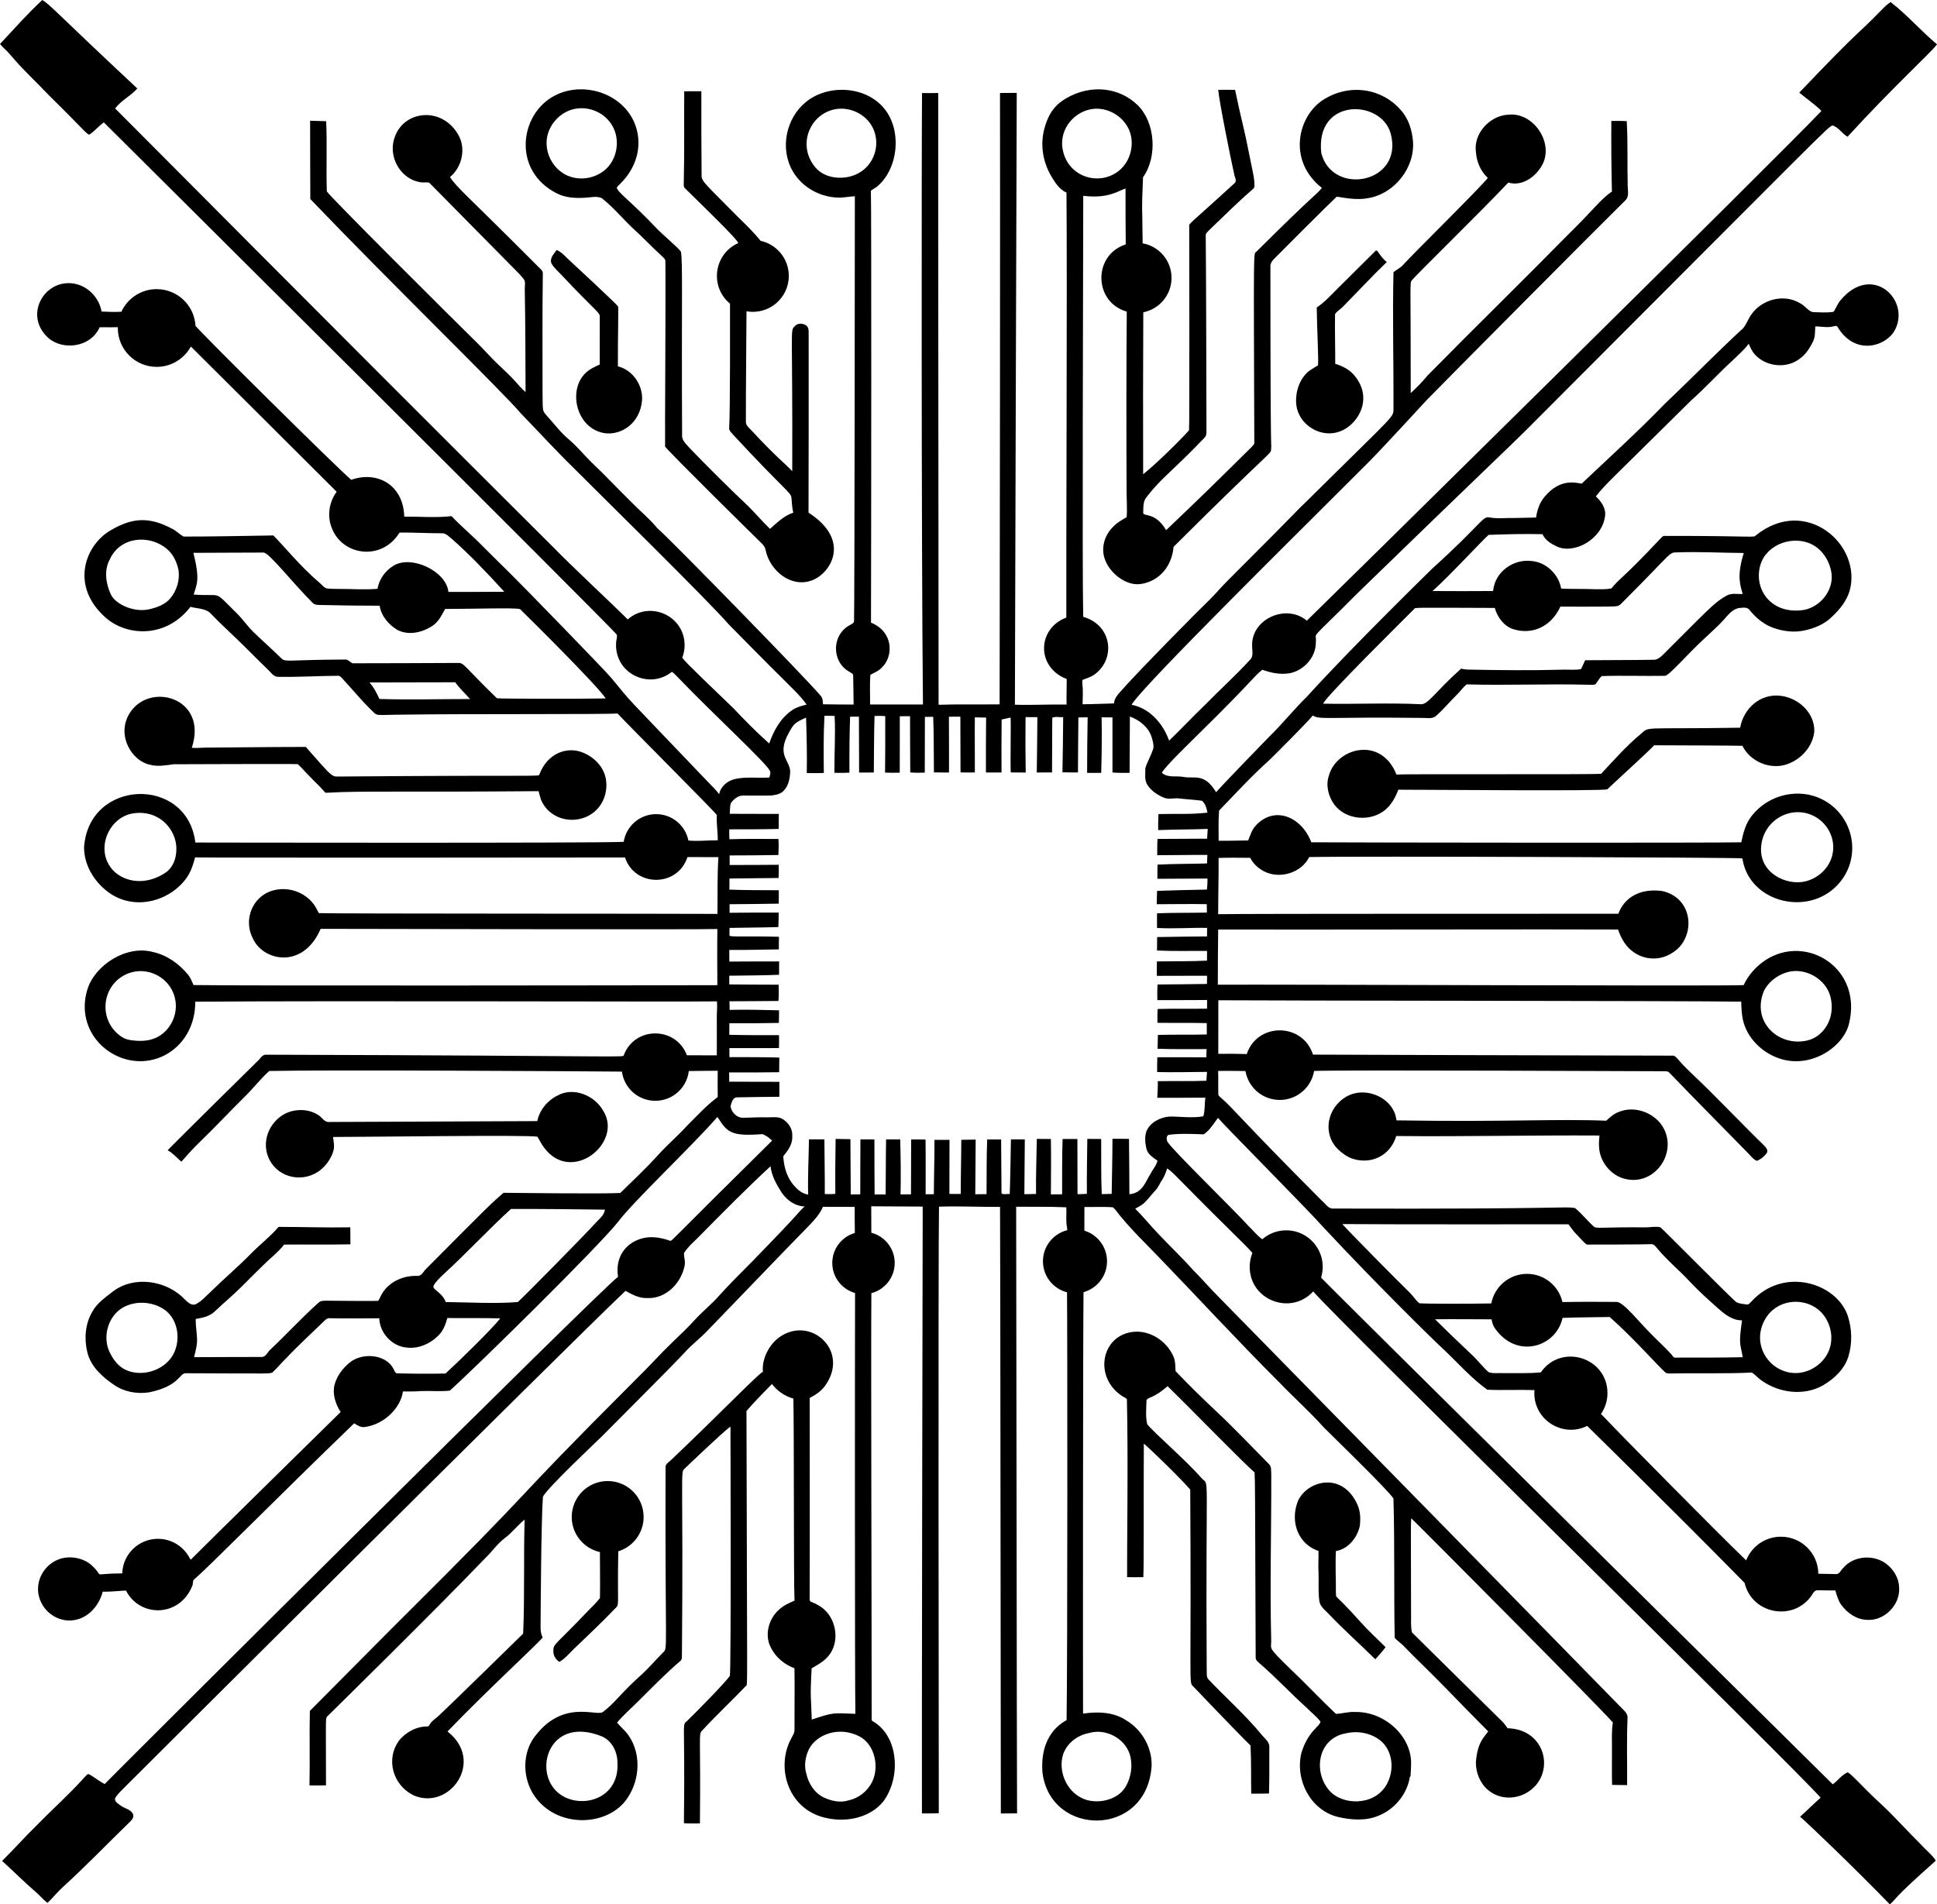 <?xml version="1.0" encoding="utf-8"?>
<svg version="1.1" id="Layer_1" xmlns="http://www.w3.org/2000/svg" xmlns:xlink="http://www.w3.org/1999/xlink" x="0px" y="0px"
	 viewBox="0 0 5000 4916.941" enable-background="new 0 0 5000 4916.941" xml:space="preserve">
<g>
	<path d="M1435.273,498.297c23.022,12.459,49.919,13.852,75.505,12.18c14.02-0.557,29.154-5.1,42.505,1.143
		c31.718,24.666,56.636,56.636,86.431,83.421c22.827,20.82,43.871,43.508,66.754,64.273
		c4.683,4.878,12.208,9.226,11.093,17.113c1.031,125.48-1.505,443.166-0.753,476.501
		c7.397,11.925,240.738,241.885,245.135,245.944c6.327,6.076,13.239,12.598,14.382,21.852
		c11.264,53.139,65.819,97.736,119.264,77.902c48.176-17.691,103.351-103.034-8.557-174.953
		c0.585-151.568,0.307-303.164,0.335-454.761c-0.613-9.226,2.258-20.625-5.24-27.761
		c-8.668-7.331-24.165-7.665-31.356,1.923c-11.52,11.663-4.582,2.678-5.742,373.681
		c-18.613-20.438-37.884-32.914-103.74-103.823c-6.076-7.163-16.026-13.184-15.915-23.608
		c-0.246-95.231,1.251-190.408,1.567-285.636c57.307,10.241,109.207-33.85,109.207-91.309
		c0-44.392-31.183-81.482-72.835-90.613c-17.561-21.936-37.887-41.406-57.896-61.063
		c-81.792-82.795-95.237-93.052-94.375-106.917c-0.669-72.746-0.752-145.52-0.585-218.266
		c-14.772-0.084-29.545-0.028-44.289,0.195c-0.446,80.104,0.697,160.237-1.226,240.341
		c-0.056,3.623,0.167,7.665,3.289,10.145c28.572,28.455,138.255,133.789,137.297,141.459
		c-63.053,28.202-74.157,112.647-21.151,156.347c0.023,35.344,0.714,276.967-2.232,323.937
		c1.895,5.797,6.578,10.09,10.48,14.633c136.618,147.558,149.805,148.34,150.453,163.916
		c1.226,12.403,1.338,24.973,4.655,37.126c-23.886,7.748-41.725,25.782-60.176,41.864
		c-20.542-19.594-38.463-41.669-58.977-61.263c-50.532-47.912-99.949-97.05-148.279-147.192
		c-8.362-10.146-21.071-19.65-19.594-34.366c-1.755-339.974,2.052-447.916-3.066-472.85
		c-6.505-10.073-48.219-44.799-62.517-59.981c-67.699-71.611-99.012-91.005-103.154-105.245
		c2.843-4.46,6.829-7.999,10.563-11.707c38.637-38.352,56.451-93.475,38.629-146.514
		c-30.19-89.848-148.87-123.975-225.038-69.843C1339.931,310.669,1328.307,442.4,1435.273,498.297z
		 M1432.995,311.469c44.362-51.587,120.515-36.792,148.79,15.326c18.18,33.511,12.252,78.43-14.001,106.076
		c-26.084,27.468-70.189,35.796-104.516,19.798C1413.709,429.573,1390.752,360.592,1432.995,311.469z"/>
	<path d="M1548.155,941.268c-14.549,6.188-29.377,13.239-40.024,25.308c-41.643,45.26-19.46,140.768,53.403,151.987
		c41.357,5.33,90.66-24.319,95.796-85.205c2.62-38.881-24.137-78.07-62.378-87.49
		c-0.277-68.538,1.77-148.152,0.529-154.662c-6.805-9-116.286-110.53-125.201-118.735
		c-10.647-9.505-19.817-21.629-33.502-26.897c-7.079,10.034-18.869,21.573-13.128,34.951
		c6.578,11.428,16.914,20.001,25.837,29.517c90.522,96.529,99.908,96.571,98.695,108.534L1548.155,941.268z"/>
	<path d="M3464.695,793.685c38.461-38.95,75.589-79.129,114.972-117.146c-10.146-7.971-17.364-18.646-24.75-29.043
		c-0.78-0.223-2.369-0.641-3.15-0.864c-33.307,33.558-67.316,66.446-100.702,100.005
		c-16.517,16.603-32.471,34.171-52.093,47.215c0.274,48.236,5.001,133.627,3.233,149.45
		c-10.062,6.466-21.155,11.651-29.6,20.291c-28.456,28.511-33.687,78.57-19.315,105.914
		c15.869,35.919,66.423,64.254,113.634,40.916c44.135-22.237,77.583-87.809,26.089-144.433
		c-12.357-13.588-29.294-21.183-46.351-26.813c0.195-42.644-1.31-85.344-0.474-127.96
		C3450.34,803.831,3458.751,799.704,3464.695,793.685z"/>
	<path d="M4596.329,1796.495c-52.344-6.261-95.319,31.965-104.492,82.418c-263.976,4.22-230.949-5.038-258.486,17.894
		c-36.5,30.397-67.869,66.447-100.284,101.008c-25.072,2.65-501.883-0.158-528.259,2.118
		c-39.959-100.685-154.683-69.08-174.452,2.425c-8.668,25.169-1.589,53.459,13.629,74.614
		c29.656,40.554,94.715,45.905,132.644,13.267c15.741-13.545,25.642-32.22,32.889-51.284
		c75.049-0.075,522.928,4.057,539.352-0.976c33.78-31.887,109.856-100.824,120.993-113.718
		c28.054,0.112,216.372,0.668,227.854,1.366c20.04,40.777,71.603,62.689,115.112,47.633
		c36.736-12.712,66.586-45.738,70.46-84.759C4684.448,1840.231,4642.281,1801.991,4596.329,1796.495z"/>
	<path d="M332.542,1844.992c-31.396,55.819,8.552,119.927,54.155,129.355c20.458,5.853,41.529,1.421,62.071-1.087
		c0.289-0,311.481-1.227,319.916-0.251c9.895,8.752,18.201,19.176,27.649,28.43
		c13.462,14.661,28.569,27.761,41.418,42.978c2.62,4.209,8.25,1.756,12.236,2.146
		c76.694-4.724,193.95-1.028,540.718-3.818c-0.998,0.008,5.347,21.177,6.153,23.013
		c25.867,58.934,104.176,66.932,145.05,22.964c20.492-22.044,27.978-54.895,20.569-83.887
		c-7.794-30.498-34.897-54.524-64.269-63.99c-35.84-11.762-84.75,3.33-105.802,58.448
		c-1.801,6.709,13.507,1.288-522.769,5.714c-10.062,0.613-17.392-7.442-24.109-13.713
		c-23.692-24.935-49.885-56.317-56.094-62.792c-87.88,0-217.926,1.792-259.752,1.808
		c-11.539,0.223-23.078,1.589-34.617,0.446C538.612,1799.694,381.717,1757.563,332.542,1844.992z"/>
	<path d="M1387.054,2934.846c5.853,8.418,9.7,18.061,15.915,26.283c70.937,99.573,206.416-10.562,154.188-93.009
		c-21.796-39.718-76.927-62.684-118.178-39.411c-26.144,12.849-46.1,37.265-52.176,65.945
		c-16.782,0.335-483.94,1.748-536.677,2.202c-12.041,1.45-18.061-10.675-26.646-16.612
		c-22.994-15.998-53.821-17.977-79.742-8.334c-44.148,17.723-69.278,68.951-51.878,114.118
		c20.102,52.182,83.142,69.373,128.925,39.466c23.836-15.57,39.071-43.45,41.193-61.003
		c1.139-9.426-1.369-19.487-2.236-28.893C951.358,2935.599,1361.302,2929.781,1387.054,2934.846z"/>
	<path d="M4133.234,2987.943c10.479,27.092,34.003,49.863,62.795,56.135c73.852,17.595,133.105-64.418,98.823-130.089
		c-20.492-39.256-72.456-60.095-114.18-43.833c-13.518,4.432-24.332,13.936-34.534,23.441
		c-133.205-5.22-252.606,3.659-541.165-0.864c-1.505-7.804-2.982-15.72-6.522-22.883
		c-20.43-43.675-80.522-62.684-122.359-38.798c-51.548,29.306-62.8,96.966-22.242,136.406
		c10.814,10.257,23.189,19.427,37.488,24.221c46.064,15.181,96.377-5.417,112.854-58.532
		c174.842,1.784,349.683-2.369,524.553-1.31C4126.712,2950.566,4126.21,2970.104,4133.234,2987.943z"/>
	<path d="M3498.113,4420.233c-16.835-1.199-33.056,4.292-49.696,4.85c-40.219-37.767-77.847-78.404-117.983-116.338
		c-60.144-58.525-48.464-49.51-49.055-72.914c-3.61-143.022,0.585-286.107,0.167-429.174
		c-0.752-8.752,1.198-19.259-5.574-26.088c-45.292-45.71-89.481-92.612-136.406-136.657
		c-35.906-33.703-71.13-68.175-105.078-103.795c-0.864-12.431-0.099-25.15-5.129-36.931
		c-17.654-41.35-62.684-70.711-107.725-63.994c-80.418,11.916-97.999,118.102-24.528,165.644
		c3.894,2.52,8.585,4.153,11.818,7.721c3.598,153.97-0.103,400.867,0.474,459.555
		c13.964,0.307,27.955,0.168,41.947-0.056c1.758-48.669,0.315-159.254,1.227-344.722
		c16.064,13.278,88.506,83.05,119.794,118.568c3.201,507.15-4.198,497.092,7.08,507.662
		c2.816,3.032,120.846,126.639,148.558,153.129c2.202,41.362,1.003,82.919,1.812,124.365
		c15.274,0.167,30.548,0.056,45.849-0.362c1.282-39.662,0.753-79.38,0.809-119.042
		c1.282-13.88-11.494-22.523-19.315-32.108c-41.997-51.468-92.257-95.351-137.8-143.597
		c-6.215-6.717-3.679-16.612-4.487-24.834c-3.158-542.56,8.333-469.815-13.602-495.036
		c-40.292-46.329-123.01-117.174-139.946-138.831c-4.85-20.458-2.23-42.087-1.812-62.935
		c7.888-8.541,18.353-4.172,54.406-35.286c69.107,67.546,204.605,207.1,224.481,222.308
		c1.601,36.591,1.113,26.56,2.871,476.501c-1.282,8.696,6.606,13.602,12.236,18.646
		c41.697,36.234,79.268,76.871,120.407,113.718c11.456,11.79,24.89,21.852,34.785,35.063
		c-1.869,12.613-32.306,24.134-49.501,80.94c-16.558,70.298,23.983,146.896,93.093,164.696
		c34.31,8.083,71.77,11.288,105.106-2.453c42.199-16.416,74.837-55.911,81.944-100.702
		c0.418-0.474,1.226-1.421,1.644-1.895c0.725-10.758,1.533-21.489,1.477-32.22
		C3643.787,4483.023,3574.1,4418.672,3498.113,4420.233z M3583.29,4599.534
		c-26.304,60.768-108.027,64.112-146.356,29.127c-48.958-46.478-39.041-141.627,39.968-153.882
		c30.297-6.494,63.938,0.418,87.908,20.459C3593.937,4520.349,3598.927,4565.697,3583.29,4599.534z"/>
	<path d="M1443.997,4290.851c14.883-8.557,25.698-22.17,37.878-33.92c34.965-33.73,70.533-66.84,104.046-101.984
		c14.709-15.425,7.131,4.973,10.04-149.558c37.898-11.671,65.444-46.959,65.444-88.686
		c0-51.245-41.542-92.787-92.787-92.787c-51.245,0-92.787,41.542-92.787,92.787
		c0,44.348,31.122,81.407,72.711,90.584c-0.112,39.591,1.034,79.254,0.086,118.785
		c-9.337,12.71-21.359,23.194-32.192,34.618c-78.924,83.226-88.932,84.119-87.909,100.172
		C1427.385,4273.041,1433.656,4284.524,1443.997,4290.851z"/>
	<path d="M3509.708,3941.948c2.787-18.981,2.237-39.083-5.742-56.915c-39.965-89.314-133.988-60.506-154.69-6.689
		c-18.913,51.392,1.509,108.397,54.044,126.093c0.669,18.591-1.031,37.209,0.195,55.828
		c1.031,24.081-1.254,48.414,1.951,72.384c1.477,14.494,13.857,23.557,23.162,33.335
		c38.937,40.92,81.247,78.516,121.467,118.177c8.919-10.368,18.535-20.151,26.507-31.272
		c-21.462-21.545-44.115-41.936-64.357-64.635c-73.929-82.905-61.929-56.545-63.911-77.68
		c0.362-35.314-1.867-70.628,0.139-105.914C3479.662,3999.643,3502.35,3971.297,3509.708,3941.948z"/>
	<path d="M4958.694,4762.53c-35.621-35.007-68.51-72.718-105.273-106.582
		c-40.905-37.199-75.947-77.786-84.146-79.826c-15.413,6.411-24.973,21.378-38.352,30.882
		c-0.271-0.279-1284.309-1269.443-1320.802-1308.367c18.7-60.685-26.789-122.007-90.057-122.007
		c-23.644,0-45.236,8.729-61.779,23.113c-13.466-9.737-23.772-23.145-35.742-34.562
		c-37.274-41.36-193.432-193.244-208.01-215.897c-4.376-5.881-4.822-19.26,4.766-19.566
		c29.154-3.595,58.782-1.84,88.048-0.948c15.497-10.954,25.642-27.454,36.652-42.533
		c14.354,17.976,226.613,231.375,273.815,284.323c134.871,144.442,274.151,281.57,306.9,311.888
		c37.878,35.454,72.133,75.366,114.443,105.691c40.479,1.876,81.206-0.385,121.782,0.984
		c-6.165,74.043,70.987,124.849,136.041,92.476c0.266,0.279,219.943,215.586,406.287,405.217
		c20.259,84.459,133.735,101.192,177.462,25.735c8.183-10.119,5.392-5.539,56.912-6.186
		c3.679,12.849,7.191,26.088,15.135,37.126c15.413,21.238,39.383,38.073,66.363,38.853
		c44.651,3.54,86.181-38.658,83.143-83.115c-0.446-24.248-13.964-46.769-32.889-61.318
		c-32.806-25.252-84.954-21.378-111.851,10.842c-6.077,5.324-9.31,16.64-19.009,15.413
		c-14.948-0.489-29.914-0.392-44.848-0.861c-0.494-52.907-43.517-95.648-96.54-95.648
		c-40.791,0-75.649,25.307-89.798,61.065c-64.732-61.974-333.785-334.108-364.524-367.614
		c-3.19-3.596-6.857-6.828-10.305-10.219c10.628-15.274,16.876-33.824,16.876-53.842
		c0-92.302-119.378-129.586-172.005-53.744c-32.339,3.352-64.99,1.557-97.428,2.023
		c-12.403-0.752-25.419,1.672-37.321-2.509c-15.469-13.239-27.398-30.157-42.338-43.982
		c-32.332-30.492-64.468-61.179-95.908-92.563c48.609-0.529,97.218,0.056,145.827,0.139
		c1.31,8.055,3.596,16.138,8.445,22.911c56.13,81.107,158.503,48.979,174.779-26.592
		c40.53-1.706,81.178-1.427,121.725-2.311c61.705,54.737,126.722,128.438,142.398,141.98
		c4.376,4.739,11.205,3.763,17.085,3.874c69.207-1.588,138.524,0.976,207.675-2.425
		c9.17,6.216,16.417,14.912,25.698,21.099c45.209,31.858,109.287,39.913,158.146,11.623
		c29.238-17.002,55.828-42.449,65.639-75.673c9.588-33.363,8.863-69.625-1.84-102.597
		c-27.585-84.98-166.222-130.851-250.403-36.317c-2.927,2.703-5.602,6.801-10.146,6.132
		c-9.078-1.337-18.637-1.601-27.059-5.937c-7.38-3.8-190.84-189.571-196.168-193.348
		c-12.459-3.15-25.615,0.223-38.324,0.111c-118.093-1.037-127.4,4.498-134.399-2.676
		c-16.668-14.967-30.492-33.001-47.801-47.215c-34.329-4.849-6.703,3.149-623.471,1.366
		c-13.49,1.366-20.375-12.57-29.628-19.845c-223.047-223.942-227.868-238.282-262.221-267.349
		c-2.257-2.341-5.742-4.46-5.407-8.083c-0.725-20.04,0.223-40.08-0.502-60.12
		c23.491,0.102,46.983-0.246,70.475,0.295c7.234,42.404,44.136,74.69,88.601,74.69
		c44.547,0,81.504-32.404,88.643-74.923c72.772-2.858,906.299,0.827,906.018,0.829
		c3.958-0.028,8.362,0.418,11.093,3.846c66.447,69.123,134.148,137.075,201.152,205.724
		c7.916,7.414,14.215,17.587,24.611,21.768c10.285-4.069,19.371-11.455,25.754-20.486
		c4.627-8.919-4.655-16.305-10.062-22.131c-27.409-25.6-143.083-145.35-171.636-171.051
		c-15.943-15.72-32.666-30.687-47.048-47.856c-4.487-5.156-9.532-11.455-17.197-10.118
		c-100.555,0.032-924.37-2.467-925.597-2.652c-26.073-82.436-143.281-84.108-170.98-1.428
		c-24.489-0.861-49.012-0.896-73.493-0.547c-0.14-46.128,0.167-92.229,0.139-138.329
		c145.576,1.198,1200.618,1.254,1349.761,3.568c0.307,15.58,1.087,31.3,4.236,46.602
		c10.592,47.355,49.529,85.26,94.877,100.339c79.778,26.716,163.307-28.905,178.602-88.214
		c37.173-144.134-108.652-235.169-215.012-166.05c-23.02,14.96-45.255,39.366-56.349,64.651
		c-58.291,2.953-1203.084-2.14-1357.426-1.087c-0.167-47.494,0.474-94.988,0.92-142.482
		c204.247,0.752,892.408-1.031,1032.242,0c4.153,11.985,9.281,23.719,16.472,34.227
		c27.267,40.956,83.78,54.779,127.181,23.58c56.508-37.824,52.759-138.341-29.35-157.115
		c-60.096-8.252-99.152,19.018-113.551,58.587c-112.213,0.223-966.269-0.362-1032.995,1.143
		c-0.14-48.414,1.56-96.828,1.031-145.242c27.203-1.003,54.462-0.418,81.693-0.279
		c7.47,15.246,20.653,27.008,35.537,34.812c40.108,20.932,96.549,4.432,116.672-36.763
		c115.011-2.734,1111.168,0.959,1117.309,3.345c2.705,1.051,0.814,12.149,11.226,34.911
		c38.393,83.922,163.712,107.323,233.525,35.586c66.952-68.795,46.239-181.708-39.746-223.763
		c-56.97-27.864-134.261-14.038-179.633,43.02c-16.317,20.52-21.917,43.524-27.38,68.773
		c-78.105,1.865-1018.744,0.705-1109.838-0.028c-25.44-67.051-96.684-95.873-144.572-41.836
		c-9.393,10.564-13.128,24.472-18.479,37.209c-25.392-0.139-50.755,1.171-76.119,0.613
		c-0.056-25.921-1.003-51.982,1.059-77.791c42.477-43.982,83.811-89.386,129.55-130.162
		c16.702-16.243,97.749-97.134,112.352-115.362c18.74,11.545,35.041,3.222,282.205,6.188
		c12.347-0.391,26.785,3.818,36.735-5.965c18.842-16.388,34.506-36.011,52.428-53.375
		c9.226-8.501,15.943-19.455,25.81-27.259c104.827,3.038,209.765-1.839,314.62,0.976
		c5.603-0.056,11.511,0.808,17.086-0.836c6.856-6.215,9.755-15.943,17.169-21.545
		c54.323-1.84,108.785,0.334,163.163-0.697c10.654-0.389,56.535-54.494,97.859-92.675
		c18.033-17.308,37.098-33.558,53.933-52.093c10.647-12.124,21.656-26.59,38.324-30.157
		c9.532-0.53,22.298-4.014,28.541,5.63c16.611,20.124,37.46,37.599,62.489,46.045
		c25.085,8.556,52.595,11.957,78.683,6.104c26.172-5.324,52.065-16.305,71.213-35.37
		c19.873-18.48,37.683-40.638,45.542-66.977c33.02-118.151-112.644-247.059-241.901-143.235
		c-7.572,6.921,4.226,1.226-234.711,1.505c-5.825-0.976-8.975,4.404-12.543,7.832
		c-100.195,106.267-102.171,98.816-125.759,127.738c-13.1,2.62-26.673,2.146-39.94,2.146
		c-29.935-1.366-59.925-0.167-89.832-1.7c-6.243-37.265-39.857-69.234-77.986-71.297
		c-43.403-5.046-92.468,25.607-97.748,77.568c-52.093,0.223-104.186,0.529-156.251,0.028
		c43.264-38.368,128.277-130.726,144.739-144.991c46.351-1.7,92.814-2.927,139.221-1.811
		c6.856,16.054,22.883,25.335,38.073,32.275c43.547,19.721,116.112-18.726,123.362-79.769
		c2.759-19.956-10.396-37.014-23.775-50.114c27.927-34.976,27.367-31.087,245.971-247.727
		c36.903-32.638,69.876-69.429,106.304-102.569c14.466-14.131,30.019-27.426,42.199-43.704
		c4.404,9.811,8.752,19.901,16.166,27.928c28.485,31.356,81.47,37.098,115.223,10.954
		c16.055-11.26,26.813-28.29,35.091-45.71c5.686-11.79,4.404-25.252,5.408-37.906
		c15.357-0.278,30.91,3.986,46.101-0.111c3.595-0.139,9.114-3.205,11.399,1.31
		c43.727,73.017,119.122,52.029,145.074,13.211c48.571-78.468-54.143-181.8-137.605-81.888
		c-7.525,8.836-11.176,20.068-17.587,29.601c-18.033,2.982-36.791,1.477-54.963,0.697
		c-12.543-4.46-19.901-17.281-31.97-22.883c-41.362-25.141-99.057-9.7-125.731,29.656
		c-8.11,11.009-12.013,24.639-20.987,34.98c-68.594,63.242-133.619,130.274-201.404,194.408
		c-69.151,71.575-142.956,138.413-215.2,206.755c-9.36,0.032-52.947-17.625-95.88,34.032
		c-12.765,15.107-19.231,34.227-21.963,53.57c-18.675,0.78-37.377,0.641-56.023,1.254
		c-21.879-0.558-43.982,2.537-65.611-1.7c-16.504-3.004-22.761,20.654-145.576,131.584
		c-0.286,0.269-207.457,202.393-323.901,331.009c-33.92,33.057-63.353,70.349-97.302,103.35
		c-1.472,1.436-119.09,122.488-137.52,143.736c-30.443-50.975-56.479-33.972-84.257-39.439
		c-18.591-3.679-40.359,3.372-55.8-10.787c9.48-17.439,71.346-76.609,95.072-100.367
		c142.759-140.348,139.572-145.986,164.306-165.616c22.688,8.362,47.383,13.184,71.492,8.891
		c36.819-7.693,67.395-42.17,66.642-80.495c3.351-29.928-24.767,6.962,108.422-126.762
		c304.203-295.613,396.784-382.626,433.467-419.419c794.997-796.635,776.933-780.485,791.623-787.47
		c16.026,4.292,24.723,21.071,38.909,29.126C4886.833,224.31,4985.357,134.97,5000,114.499
		c-41.474-34.645-76.899-75.979-119.627-109.175c-8.362,5.184-15.413,11.985-22.214,18.981
		c-71.607,74.026-42.926,35.692-213.695,214.866c19.12,15.664,39.578,29.823,57.277,47.131
		c-88.823,95.772-1315.182,1304.129-1328.299,1316.147c-54.259-44.827-142.839-3.696-141.312,63.493
		c-0.613,12.626,4.934,27.956-5.714,37.85c-37.209,40.749-78.348,77.707-116.951,117.174
		c-31.049,29.935-60.677,61.319-91.615,91.336c-15.357-43.397-49.835-83.783-96.856-92.591
		c24.986-46.027,459.452-473.407,604.713-619.346c38.921-38.273,152.664-163.042,156.474-166.842
		c62.461-63.883,431.404-435.39,512.818-515.689c10.981-9.477,6.773-24.834,6.606-37.432
		c-1.421-55.883,0.641-111.851-2.453-167.706c-13.267-0.725-26.535-0.529-39.774-0.39
		c-0.501,60.789,0.028,121.633,1.45,182.423c-29.053,19.227-48.198,47.755-115.307,113.328
		c-119.46,121.188-241.094,240.202-360.525,361.39c-13.267,16.249-28.04,31.244-43.481,45.431
		c0.277-296.188-3.221-283.438,3.456-291.793c8.884-11.585,182.145-181.305,248.452-251.74
		c36.317,10.954,72.272-15.859,88.299-46.992c29.191-56.625-23.754-135.167-87.909-128.267
		c-47.968,1.951-91.532,48.971-83.867,97.692c1.867,24.639,12.32,48.637,30.52,65.583
		c-19.407,25.196-192.671,195.603-218.35,224.203c-6.968,8.194-17.058,12.459-25.085,19.231
		c-2.787,116.729,0.502,233.512,0.028,350.269c-1.894,27.571,17.367,1.734-226.266,243.212
		c-30.181,28.564,4.368-3.162-198.756,199.815c-17.894,17.448-33.781,36.819-51.647,54.267
		c-21.383,20.213-180.153,180.838-223.813,230.474c-9.002,10.424-20.151,20.626-20.987,35.37
		c-27.064,0.558-54.1,2.007-81.135,2.118c0.223-17.337,1.644-34.729-0.474-52.009
		c0.223-3.679-1.589-8.306,1.226-11.261c9.198-3.734,19.037-6.243,27.426-11.818
		c57.521-38.253,50.457-128.369-26.562-150.676c-2.898-119.966,0.017-901.379,0.112-1087.011
		c63.865,7.77,88.218-11.708,109.147-18.925c-0.111,48.162,0.167,96.296,0.529,144.458
		c-85.186,27.204-83.302,148.91,2.661,173.465c-1.177,151.546-1.179,303.118-0.514,454.663
		c-0.39,25.308,2.146,50.839,0.279,76.007c-13.323,7.665-26.897,15.441-37.153,27.175
		c-20.319,20.876-29.433,53.152-19.315,80.968c11.664,34.944,52.369,68.025,88.912,64.886
		c42.074-3.895,83.091-36.867,88.689-96.465c263.512-262.604,250.744-237.488,251.741-252.856
		c1.702-36.997-1.84,112.025-1.84-468.418c-1.143-8.78,3.679-16.445,9.671-22.354
		c15.933-16.214,141.704-142.234,161.546-160.404c26.73,4.237,54.072,9.114,81.052,3.819
		c67.813-11.121,121.076-78.46,115.753-147.053c-2.564-29.294-11.762-59.145-32.192-81.024
		c-45.148-52.815-130.023-71.83-202.519-23.859c-64.209,44.658-88.045,156.638-0.39,225.541
		c-18.717,22.436-7.704,4.198-169.239,164.751c-7.747,6.051-6.908-18.097-5.268,491.998
		c0.725,5.101-3.567,8.473-6.606,11.873c-102.567,101.316-118.322,117.149-221.025,215.061
		c-28.473-49.172-61.081-33.501-59.117-45.738c0.585-13.434-0.78-28.82,8.641-39.662
		c39.703-51.526,64.878-64.55,149.812-153.547c4.125-4.042,4.85-10.062,4.794-15.553
		c-0.056-89.246-0.892-425.802-1.895-504.82c-1.087-7.191,5.603-11.539,9.839-16.221
		c36.624-34.952,72.272-70.963,110.708-103.935c2.23-2.286,5.324-4.571,5.156-8.167
		c0.892-15.803-3.15-31.3-6.076-46.686c-7.637-35.537-13.88-71.38-22.437-106.694
		c-7.525-31.858-14.828-63.715-21.405-95.768c-14.521-0.39-29.043-0.279-43.508-0.112
		c2.192,28.739,32.553,179.913,40.804,215.646c0.474,7.916,7.972,17.225,2.537,24.277
		c-119.732,109.829-119.594,104.623-118.206,112.854c0.001,0.281,0.994,518.443-0.474,526.141
		c-27.013,30.595-91.115,92.299-118.457,113.551c-0.553-139.366-0.227-278.76,0.377-418.125
		c41.556-8.25,72.887-44.902,72.887-88.881c0-44.568-32.181-81.596-74.567-89.181
		c-1.058-118.894-2.986-68.493,0.97-170.629c37.506-52.181,31.923-141.401-13.858-186.101
		c-47.477-46.355-120.965-54.616-184.22-17.871c-24.998,14.521-45.906,34.873-57.593,82.7
		c-10.118,41.418-1.505,86.181,20.959,122.163c9.282,15.357,20.012,31.356,37.126,38.742
		c2.118,220.496-1.115,952.055-0.418,1097.324c-74.858,27.778-78.697,128.01,1.059,158.592
		c0.112,21.935-0.975,43.871-0.362,65.834c-44.484-0.53-88.94,1.84-133.396,0.502
		c-0.009-0.281,4.35-1554.402,4.734-1579.677c-10.807,0-40.096,0.26-43.226,0.278
		c0.669,110.178-0.446,1431.008-0.976,1578.479c-52.511,0.669-105.05-0.585-157.561,1.087
		c0.112-77.206-1.366-1518.582-0.948-1579.539c-13.936,0.251-27.844,0.335-41.752,0.084
		c-1.254,111.99-1.895,1164.523,2.341,1578.73l-136.462-0.028c0.251-25.503-1.143-51.173,0.669-76.565
		c10.145-5.853,21.768-9.727,29.684-18.842c30.42-28.657,30.539-92.162-28.012-115.864
		c0.641-207.201,1.31-1081.632-0.251-1115.079c-0.039-0.835,12.712-8.289,14.162-9.433
		c54.907-43.304,67.858-142.825,21.496-201.362c-47.876-60.449-145.742-64.928-202.745-18.956
		c-52.576,42.417-68.693,121.655-34.062,180.247c25.007,42.31,72.851,67.586,121.629,67.231
		c12.738-0.613,25.336-2.898,38.101-3.623c-0.112,83.588-0.641,1061.898-2.09,1095.317
		c1.143,6.745-6.076,8.947-10.563,11.846c-47.186,24.737-48.358,93.905-1.979,120.407
		c3.763,2.843,10.313,4.125,10.341,9.978c0.335,24.945,0.78,49.919,1.143,74.892
		c-26.367-0.111-52.706-0.223-79.073-0.669c-0.53-8.194-0.558-17.113-6.996-23.134
		c-36.242-43.347-389.561-405.367-420.924-431.85c-20.068-24.499-44.791-44.484-66.809-67.088
		c-34.227-33.614-66.893-68.76-101.817-101.677c-20.235-19.761-37.962-42.003-59.674-60.287
		c-19.873-16.361-35.147-37.209-52.399-56.106c-17.13-20.011-14.554-11.608-15.33-67.172
		c0.112-101.315-0.753-202.686,0.725-304.001c1.059-8.194-6.717-12.821-11.455-18.117
		c-188.706-189.327-210.981-204.777-228.133-231.979c30.855-25.28,41.641-72.941,21.907-108.116
		c-41.7-73.951-137.39-64.447-163.107,1.366c-22.515,54.364,15.449,116.034,69.429,120.742
		c6.02,0.725,12.487-1.282,18.284,0.836c0.288,0.266,232.237,235.296,232.509,235.575
		c18.472,20.684,14.236,15.757,13.936,38.853c1.673,88.689,1.7,177.405,2.118,266.095
		c-9.086-7.776-16.946-16.835-24.862-25.754c-15.134-17.364-32.499-32.554-48.971-48.581
		c-17.559-16.807-33.391-35.342-50.783-52.316c-74.897-73.769-377.052-374.437-388.453-391.575
		c-1.895-60.316,0.976-120.882-1.644-181.196c-13.825-0.557-27.649-0.92-41.502-1.227
		c0.279,67.367,0.084,134.901,0.529,202.184c202.345,211.428,499.136,500.102,544.146,554.18
		c46.156,47.661,90.919,96.688,138.469,142.984c44.302,44.936,347.894,342.882,396.787,400.355
		c0.287,0.309,123.326,125.243,137.493,138.441c21.907,22.548,45.905,43.508,64.245,69.234
		c-12.598,3.401-25.642,6.466-36.568,13.964c-30.102,20.207-48.497,52.985-59.953,86.599
		c-32.75-28.792-63.13-60.148-93.177-91.699c-48.522-47.31-120.981-115.032-131.381-129.86
		c3.933-10.014,6.117-20.908,6.117-32.319c0-76.618-90.367-116.064-146.818-66.475
		c-35.013-35.196-152.342-144.911-190.149-184.383C809.41,796.276,396.154,378.622,297.172,279.975
		c15.553-20.876,40.303-32.053,57.277-51.508C141.352,29.257,131.263,13.55,109.175,0
		C70.683,35.76,35.843,75.282,0,113.607c7.832,9.755,18.117,17.281,26.005,27.064
		c30.576,37.042,66.308,69.318,99.197,104.242c104.415,102.861,100.814,105.766,107.391,101.287
		c12.765-8.891,22.744-21.155,35.425-30.213c0.28,0.084,1313.009,1305.83,1324.035,1322.641
		c1.784,9.844-1.857,9.696-1.857,27.157c0,75.124,87.259,114.999,144.238,68.669
		c6.995,5.136,12.757,11.86,18.914,17.949c83.622,87.416,224.544,217.267,233.847,237.609
		c3.094,5.574-0.028,11.79-1.171,17.448c-29.823,2.118-60.204-2.648-89.636,4.125
		c-18.981,4.822-36.29,18.897-39.941,38.909c-8.919-11.372-19.065-21.684-29.21-31.913
		c-231.125-241.985-190.924-197.381-248.819-267.652c-16.98-20.61-228.729-238.257-261.324-270.223
		c-28.095-27.621-56.079-55.382-83.923-83.31c-22.298-21.796-46.268-41.892-67.506-64.747
		c-40.61,4.571-81.442,1.031-122.163,1.199c-2.28-81.822-69.367-118.855-136.88-94.988
		c-39.556-33.762-387.334-378.604-401.991-397.682c-2.96-52.758-46.669-94.631-100.168-94.631
		c-40.407,0-75.211,23.897-91.114,58.317c-17.013,1.045-34.16,0.276-51.158-0.418
		c-5.354-32.546-31.135-61.764-63.297-70.448c-79.265-21.404-141.687,77.332-74.168,138.568
		c37.305,32.755,109.224,24.978,132.56-27.677c52.029,0.882,46.838-1.8,46.838,1.998
		c0,55.416,44.923,100.34,100.34,100.34c38.105,0,71.249-21.241,88.237-52.528
		c10.514,10.606,356.747,354.927,376.35,374.989c-20.848,27.956-25.503,67.088-10.368,98.723
		c29.48,66.716,127.635,79.785,172.667,6.662c36.317-0.502,72.579,1.84,108.896,1.812
		c10.898-0.725,18.368,8.613,26.339,14.577c47.996,42.477,92.034,89.163,135.235,136.434
		c-48.107,0.613-96.215,0.167-144.322,0.335c-5.309-53.536-95.99-96.423-141.952-67.423
		c-21.322,12.877-36.847,34.812-41.111,59.451c-33.001,2.899-66.085,0.112-99.141,0.279
		c-10.703-0.307-21.517,0.195-32.164-1.366c-7.609-2.425-12.291-9.588-18.256-14.466
		c-50.179-42.833-91.476-94.403-119.209-122.219c-50.281,1.115-204.72,3.372-231.645,2.787
		c-10.257-5.24-18.089-14.271-28.457-19.483c-61.069-32.79-104.402-29.077-159.874,3.4
		c-64.74,37.199-107.329,143.016-11.79,226.572c56.294,48.079,156.203,51.259,217.737-28.987
		c18.284,5.156,40.665,3.373,54.155,19.092c19.873,20.988,41.306,40.442,62.015,60.65
		c28.736,26.98,55.772,55.688,84.341,82.864c7.915,7.275,14.521,19.093,26.924,18.117
		c51.117,0.92,102.235-2.341,153.352-2.704c4.487-0.585,7.358,3.15,10.201,5.965
		c24.332,25.865,46.658,53.542,71.882,78.572c24.186,22.266,2.707,16.096,96.382,15.664
		c148.642-2.146,510.895-0.223,543.255-2.815c25.234,27.66,249.618,251.996,256.2,261.998
		c-1.394,21.908,2.843,43.508,2.341,65.416c-25.199-0.294-50.679,3.04-75.704,0.526
		c-7.792-38.834-42.08-68.089-83.208-68.089c-42.327,0-77.408,30.987-83.819,71.511
		c-70.987,3.758-1105.311,1.795-1105.72,1.794c-20.697-172.818-275.205-165.182-287.25,12.236
		c-0.111,49.696,30.241,95.406,71.13,121.829c69.246,42.789,155.514,12.643,194.519-44.261
		c10.48-15.497,16.417-33.419,20.904-51.396c59.868,1.141,1011.918,0.511,1109.786,0.203
		c26.027,77.456,136.21,76.718,161.24-1.006c26.618,0.208,53.261,0.106,79.878,0.079
		c-3.233,48.776-1.756,97.719-2.481,146.579c-95.127-0.836-991.939-0.307-1028.786-1.951
		c-4.097-6.661-6.968-13.992-11.483-20.374c-31.555-46.363-103.394-57.235-143.925-16.57
		c-26.4,26.487-32.558,68.23-15.503,101.217c24.922,58.56,129.353,83.282,175.427-23.719
		c166.396,0.084,981.961,2.285,1024.076,0.418c-0.669,48.33-0.362,96.688-0.028,145.018
		c-146.161,0.529-1234.343,1.84-1352.13-0.307c-3.902-8.807-7.414-17.95-13.239-25.67
		c-23.273-28.68-54.824-51.535-91.309-59.618c-69.146-18.953-149.367,33.935-168.988,95.183
		c-25.084,78.3,17.118,149.878,82.567,176.173c94.068,37.797,195.838-29.845,195.457-143.089
		c367.159-2.899,1264.947,0.725,1346.667-0.892c1.143,14.075-0.557,28.123-0.446,42.226
		c0,32.388,0.223,64.775-0.028,97.162c-25.735-0.185-51.446-0.103-77.155-0.188
		c-27.897-74.478-133.729-75.679-162.687-0.883c-4.45,7.61,47.712,2.252-924.597-0.601
		c-9.783,0.307-14.466,11.344-21.406,16.974c-0.277,0.28-226.462,223.2-231.617,229.778
		c13.713,7.414,23.719,19.455,35.342,29.544c14.521-16.556,29.098-33.029,44.958-48.33
		c39.718-38.324,77.401-78.683,116.617-117.509c22.688-21.907,41.892-47.355,65.276-68.426
		c145.406-3.222,807.691,0.609,910.363,1.623c5.697,42.554,42.12,75.382,86.234,75.382
		c44.627,0,81.387-33.595,86.423-76.871c24.869-0.47,49.757-0.487,74.647-0.691
		c-0.223,22.576-0.279,45.153,0.028,67.757c-29.182,21.768-53.821,48.86-79.519,74.502
		c-23.858,26.2-51.006,49.166-74.669,75.561c-30.882,34.06-64.468,65.555-97.301,97.719
		c-43.252,2.71-301.064-0.444-301.52-0.446c-36.433,32.12-25.585,21.214-199.703,196.275
		c-7.274,6.884-11.678,19.733-23.775,18.2c-35.816-1.115-73.527,15.804-91.198,48.024
		c-3.4,5.352-4.85,12.04-9.393,16.612c-159.678,0.941-141.531-4.857-156.279,7.219
		c-42.003,37.85-80.216,79.63-121.355,118.373c-7.609,6.494-11.428,19.761-23.245,19.148
		c-57.918,0.39-115.836-0.028-173.755,0.529c3.735-15.998,8.612-32.081,7.609-48.665
		c-0.697-16.695-3.679-33.224-3.456-49.947c17.587-2.954,36.373-6.717,49.557-19.761
		c22.716-21.936,47.383-41.78,69.541-64.273c18.256-17.95,36.039-36.401,54.518-54.128
		c18.033-18.229,38.854-33.641,54.741-53.932c56.998-0.53,114.025,0.501,171.051-0.669
		c0.028-14.661-0.167-29.294-0.306-43.926c-61.709,1.226-123.362-1.087-185.071-1.087
		c-21.071,24.639-46.937,44.511-69.736,67.45c-33.92,34.924-71.241,66.252-105.914,100.395
		c-12.208,11.065-23.05,24.388-38.129,31.691c-11.372,5.017-20.932-5.268-28.457-12.292
		c-46.002-48.991-130.131-62.363-185.266-20.597c-19.566,15.441-41.39,29.991-53.459,52.567
		c-18.535,31.133-21.183,69.708-12.793,104.437c8.891,37.237,39.021,63.994,69.485,84.647
		c25.977,17.838,59.061,23.552,89.943,18.925c78.948-16.234,78.681-50.65,94.765-49.362
		c230.879,0.73,219.682,2.176,225.541-3.958c12.069-11.121,22.214-24.137,34.171-35.398
		c31.468-33.585,65.667-64.412,98.528-96.576c3.512-3.149,7.386-6.885,12.543-6.104
		c42.867,1.003,85.734,0.306,128.63,0.112c1.198,38.407,33.391,72.913,71.826,75.756
		c28.875,3.205,57.946-9.17,78.543-29.071c13.908-12.236,20.57-29.962,25.392-47.327
		c45.459,0.585,90.919-0.418,136.35,0.92c-20.019,26.898-116.492,120.157-141.088,142.315
		c-40.833,1.059-81.805,0.641-122.665-0.362c-7.08,1.059-8.696-6.327-11.4-11.065
		c-18.781-38.253-79.824-43.398-112.352-17.643c-18.424,14.633-33.419,34.477-39.913,57.305
		c-6.216,24.75,2.174,50.337,15.525,71.241c-1,0.922-378.838,372.42-386.837,381.234
		c-0.891-1.237-1.77-2.485-2.647-3.737c-15.303-29.765-46.296-50.141-82.068-50.141
		c-49.946,0-90.592,39.7-92.172,89.262c-87.287,0.467-41.51,12.764-79.631-21.53
		c-18.749-16.868-55.632-27.372-88.154-13.237c-24.902,10.823-43.687,34.687-48.361,61.433
		c-9.529,54.536,39.293,103.424,93.701,93.703c36.371-6.498,63.336-38.587,72.063-73.168
		c24.164,0.551,56.52-3.41,60.148-2.768c34.764,68.978,137.749,70.406,171.107-12.339
		c2.341-5.073,0.418-11.567,3.902-15.915c34.297-28.296,208.589-205.541,414.012-403.755
		c8.167,5.379,17.337,11.4,27.649,9.616c51.123-7.021,92.486-50.408,98.11-91.783
		c14.744-0.084,29.544,0.335,44.289-0.836c25.531-1.422,51.368,1.477,76.76-1.255
		c71.929-64.765,382.738-370.913,434.135-435.529c38.581-52.093,194.611-199.36,256.591-271.167
		c25.281,38.674,32.771,50.846,115.92,44.372c9.504,3.178,18.089,9.728,25.28,16.779
		c-279.572,276.045-252.797,253.571-262.416,258.848c-22.521-8.027-47.076-12.821-70.767-7.051
		c-45.238,11.236-72.582,49.469-64.524,99.81c-41.573,29.188-1311.657,1294.817-1325.15,1309.625
		c-21.849-11.677-38.538-27.074-43.843-25.559c-5.268,4.432-9.644,9.811-14.326,14.856
		c-37.683,41.251-79.463,78.46-118.428,118.484c-30.241,29.377-58.03,61.206-88.159,90.695
		c28.708,26.088,56.051,53.654,85.456,79.018c11.093,9.226,20.124,20.681,31.663,29.433
		c13.936-13.044,25.614-28.29,39.857-41.027c57.361-52.232,111.182-108.144,166.758-162.243
		c6.662-6.857,17.309-14.048,14.549-25.057c-5.073-13.128-21.127-14.884-31.44-22.437
		c-6.355-4.571-16.416-9.979-15.413-18.953c6.578-12.124,17.587-21.016,26.896-30.91
		c0.279-0.264,1126.852-1123.968,1290.84-1279.635c17.727,10.006,36.847,19.873,57.862,18.591
		c46.547,1.56,85.344-38.464,94.375-82c3.038-11.372-1.31-22.772-1.338-34.171
		c11.455-18.312,28.931-31.69,43.536-47.355c59.172-59.758,118.15-119.794,179.97-176.821
		c2.536,24.388,14.939,46.073,27.733,66.447c13.239,20.625,35.119,36.763,60.371,37.293
		c-23.892,22.185,2.579,0.486-136.545,143.262c-28.68,29.015-57.807,57.612-85.066,87.992
		c-19.594,22.13-42.84,40.581-62.74,62.433c-17.671,19.455-36.763,37.599-55.772,55.744
		c-31.802,30.436-60.984,63.409-92.507,94.096c-381.931,381.929-197.437,213.266-636.069,648.946
		c-7.672,7.997-203.362,204.799-208.595,210.127c-1.449,64.078,0.418,128.267-0.948,192.401
		c14.187,0.139,28.402,0.084,42.616-0.139c-0.089-175.731-1.81-173.256,3.596-178.409
		c0.252-0.279,280.605-275.723,407.852-408.717c17.113-16.333,30.492-36.401,49.417-50.839
		c19.092-14.159,33.502-33.419,51.87-48.442c-2.926,98.138,0.39,196.443-3.791,294.525
		c-0.281,0.283-191.455,187.815-220.385,214.225c-6.857,6.076-15.162,10.981-19.929,19.092
		c-1.923,2.313-3.038,6.745-6.884,6.383c-28.903-0.056-56.859,15.246-74.335,37.934
		c-32.46,46.262-16.399,113.509,39.885,140.42c92.329,38.864,183.706-89.148,86.376-165.393
		c103.257-107.321,231.222-224.656,245.692-242.682c-7.414-13.88-5.156-29.795-5.351-44.874
		c-0.004-0.287,1.239-256.111,5.937-318.717c14.456-26.055,142.903-146.203,151.373-154.913
		c33.978-34.649,183.512-183.25,215.953-218.851c17.671-19.566,38.993-35.286,57.054-54.434
		c10.161-9.997,236.465-245.864,253.385-262.248c16.946-17.616,35.258-35.119,45.097-57.918
		c27.287,0.167,54.574-0.056,81.86,0.195c-0.248,35.746,0.46,42.736,0.46,67.363
		c-33.641,9.674-58.261,40.656-58.261,77.409c0,36.946,24.88,68.06,58.794,77.559
		c-0.517,134.726-0.685,1005.88,0.819,1086.542c-59.011-2.16-55.436-4.129-112.631,14.884
		c-1.531-61.253-4.727-51.214-0.251-132.393c13.295-7.748,27.148-15.079,38.073-26.144
		c33.001-31.607,29.572-88.549-0.613-120.825c-10.118-11.093-23.413-18.591-37.209-24.081
		c-4.627-0.725-5.881-5.045-5.379-9.059c0.585-172.612,0.112-345.251,0.112-517.891
		c14.939-7.776,29.461-17.364,39.495-31.161c65.624-90.393-37.485-183.259-117.988-125.515
		c-25.781,18.493-44.119,53.646-42.542,85.639c0.058,1.181,0.241,2.278,0.52,3.304
		c-11.239,4.239-107.32,104.433-237,227.579c-5.742,6.16-16.054,10.592-14.605,20.57
		c-1.315,484.986,6.497,464.421-6.383,476.752c-19.092,19.037-36.429,39.773-56.413,57.919
		c-53.087,47.283-68.572,73.362-99.197,95.852c-16.299,12.238-105.621-35.556-179.496,68.565
		c-31.44,47.327-25.754,114.499,10.424,157.672c60.947,74.385,183.385,67.124,231.478-2.229
		c35.514-50.931,38.104-124.77-3.066-172.918c-7.414-8.111-15.58-15.441-22.493-23.942
		c16.779-19.817,36.541-36.875,54.88-55.214c35.983-35.565,71.102-72.133,109.677-104.855
		c4.237-4.905,2.202-12.096,2.926-17.921c3.811-463.283-4.672-468.027,6.55-477.282
		c0.286-0.269,98.415-94.63,118.679-109.008c0.057,15.585,2.021,622.162-1.561,643.873
		c-13.796,19.136-84.036,90.661-107.363,113.216c-18.583,20.032-7.632-22.961-11.204,267.07
		c13.741,0.864,27.51,0.585,41.279,0.446c2.457-226.22-4.351-230.592,5.881-239.783
		c36.401-39.634,75.924-76.286,113.021-115.279c4.539-3.796,3.017,39.721,1.254-709.735
		c20.876-24.053,43.341-46.937,65.722-69.68c13.852,17.95,33.391,31.746,55.41,37.572
		c1.979,110.736,0.474,458.747,2.871,521.933c-14.299,5.881-28.68,12.514-40.08,23.189
		c-26.395,23.357-38.129,65.221-21.183,97.302c12.124,25.169,35.091,44.428,61.179,53.933
		c0.808,53.291-0.084,106.555,0.028,159.846c0.028,8.585-5.881,15.581-9.281,23.134
		c-40.04,75.912-5.631,186.404,96.409,204.692c50.393,10.034,108.785-2.62,142.259-43.843
		c47.381-64.638,37.929-170.299-27.371-207.006c-4.042-1.728-2.397-6.884-2.815-10.118
		c0.139-232.341-2.118-962.48-0.718-1095.195c34.644-9.013,60.221-40.5,60.221-77.965
		c0-37.505-25.631-69.022-60.331-77.996c-0.126-22.775-0.233-45.53-0.259-68.308
		c44.289,0.055,88.578,0.474,132.866,0.752c-0.362,72.523-2.675,1422.702-2.007,1566.773
		c14.521,0.223,29.015,0.084,43.536-0.501c-0.097-91.796-1.759-1461.696,0.529-1566.048
		c52.511-1.812,105.05,0.948,157.589,0.613c0.836,82.445,1.589,1413.616,2.035,1566.104
		c13.964,0.084,27.928,0.028,41.892-0.251c-0.836-149.617-1.756-1410.244-2.341-1566.216
		c43.118,0.112,86.264-0.446,129.354,1.394c1.282,17.476-1.783,35.258,2.063,52.539
		c0.308,1.801,0.479,4.092,0.558,6.536c-36.074,8.907-62.828,41.469-62.828,80.293
		c0,38.565,26.392,70.964,62.099,80.126c1.077,57.227,1.537,959.049-1.083,1104.625
		c-39.647,21.577-67.444,65.017-62.294,134.873c20.545,168.163,270.031,168.778,281.815-16.806
		c1.421-47.048-24.834-93.037-64.998-117.203c-32.666-22.075-74.251-23.385-112.018-17.727
		c-0.446-72.133-0.207-1011.263,1.255-1088.168c34.97-9.656,60.658-41.678,60.658-79.719
		c0-37.257-24.636-68.753-58.503-79.107c-0.083-20.374,0.144-40.736,0.102-61.097
		c24.444,0.501,48.999-1.059,73.387,0.724c9.031,7.609,14.8,18.256,22.883,26.869
		c33.585,40.554,72.161,76.509,108.171,114.861c72.116,74.37,192.091,204.09,299.235,311.136
		c37.795,39.327,78.627,75.672,115,116.366c4.27,4.665,168.679,163.935,179.05,182.897
		c3.456,119.766,0.892,239.728,3.233,359.494c7.693,8.947,18.173,15.163,26.005,24.138
		c33.893,34.84,69.374,68.091,103.154,103.071c37.182,38.407,74.53,76.648,112.269,114.498
		c-11.953,16.377-28.169,29.183-31.858,80.356c-0.056,26.841,11.149,54.406,32.192,71.603
		c48.907,39.969,124.848,12.619,140.815-47.477c13.922-52.398-20.587-111.316-91.704-112.648
		c1.579,0.03-10.351-14.579-11.178-15.386c-0.281-0.274-235.128-231.78-235.128-232.061
		c-3.902-15.832-1.672-32.416-2.369-48.525c-0.246-237.961-1.059-222.443,0.585-246.139
		c5.189,3.909,495.593,497.112,520.344,527.256c-3.707,22.242-2.09,44.846-2.313,67.283
		c0.279,31.244-0.641,62.517,0.307,93.79c12.933,0.39,25.865,0.557,38.853,0.613
		c0.418-57.556-1.505-115.168,1.059-172.64c1.394-13.184-10.591-20.988-18.339-29.545
		c-12.062-13.107-1032.172-1053.237-1033.274-1054.344c-24.388-24.026-46.407-50.282-70.739-74.335
		c-29.154-32.917-61.346-62.907-91.281-95.1c-19.483-20.375-37.07-42.477-57.166-62.266
		c7.219-4.404,14.995-8.027,21.628-13.379c11.567-10.87,20.877-23.775,31.691-35.342
		c7.107-7.47,10.118-17.559,16.11-25.754c6.243-8.975,9.421-19.539,13.211-29.656
		c6.717,4.71,13.016,10.09,18.814,15.998c167.721,170.289,170.232,168.044,200.986,202.212
		c-0.257,2.024-6.961,15.273-6.961,36.022c0,86.166,106.316,126.638,163.896,63.436
		c50.123,60.928,1259.619,1246.631,1309.777,1307.189c-18.033,15.915-34.924,33.028-52.873,49.027
		c22.661,19.86,134.529,126.375,231.645,226.433c22.231-19.639-1.071-6.461,118.624-112.91
		C4986.761,4787.977,4971.041,4776.689,4958.694,4762.53z M4555.375,3407.797c29.137-52.946,96.558-58.776,136.459-27.873
		c30.56,23.669,43.409,67.773,30.342,104.151c-13.067,36.378-51.042,62.227-89.678,61.041
		C4567.184,3543.113,4519.953,3472.166,4555.375,3407.797z M4048.727,3161.113c-0.226,0,13.771,18.547,15.143,19.993
		c28.472,30.005,28.443,30.973,33.514,32.321c0.927,0.247,158.664-0.324,164.536-1.058
		c7.804-0.976,11.873,6.856,16.612,11.678c25.196,30.464,56.023,55.466,82.864,84.397
		c23.301,25.057,48.916,47.773,74.446,70.517c17.03,15.218,36.763,30.464,60.873,30.074
		c-8.786,62.671-5.07,57.111,1.951,95.183c-57.612,1.338-115.223,0.976-172.835,1.059
		c-6.494,1.282-8.696-5.993-12.486-9.56c-15.999-17.42-33.558-33.335-50.03-50.253
		c-31.154-30.266-73.573-85.376-90.78-83.978c-46.465-0.427-92.93-0.497-139.371,0.329
		c-9.567-41.69-46.869-72.796-91.462-72.796c-45.852,0-84.002,32.885-92.21,76.351
		c-34.801,0.925-169.15,1.289-185.512-0.4c-9.895-7.665-16.25-19.137-25.308-27.816
		c-27.262-26.125-161.61-162.256-173.727-176.681C3659.548,3161.697,3854.151,3160.861,4048.727,3161.113z
		 M4552.988,2559.019c13.267-26.646,40.191-45.348,69.234-50.839c43.062-7.247,90.027,20.96,102.235,63.298
		c15.444,57.762-17.837,105.158-58.643,114.861C4592.092,2703.869,4520.465,2639.344,4552.988,2559.019z
		 M4548.078,2172.187c8.919-41.564,43.698-69.478,80.043-74.348c65.391-8.761,118.191,51.988,100.619,113.849
		c-9.93,34.957-42.888,61.682-78.998,65.763C4600.826,2282.981,4532.167,2246.339,4548.078,2172.187z
		 M4544.18,1458.434c16.324-54.663,86.089-77.225,133.48-52.567c28.407,14.78,46.352,45.041,50.226,76.118
		c4.627,43.23-29.349,85.038-71.464,92.814C4571.881,1588.056,4525.597,1520.664,4544.18,1458.434z
		 M3650.044,1572.794c3.629-4.627-10.63-3.935,208.399-3.177c6.801,23.774,23.106,46.63,47.327,54.713
		c46.717,15.036,96.848-3.67,122.135-58.086c41.725,0.279,83.449,0.167,125.174-0.111
		c27.622-0.772,24.258-0.112,38.77-14.605c132.383-132.208,113.767-124.466,139.472-125.396
		c56.605-2.049,113.272,1.394,169.909,1.617c-19.12,61.224-8.488,84.038-2.843,106.109
		c-13.741,0.139-28.49-3.076-41.167,3.846c-31.086,16.976-44.277,32.733-163.554,151.819
		c-7.191,6.94-15.441,14.633-26.199,13.936c-58.56,1.087-117.147,0.613-175.706,1.227
		c-3.679,7.581-6.606,15.58-10.842,22.883c-14.661,3.038-29.977,0.995-44.874,1.421
		c-82.665,2.367-165.393,1.421-248.061-0.167c-5.602-0.251-11.093-1.366-16.528-2.314
		c-65.542,58.54-85.055,92.674-103.294,91.783c-84.254-4.115-168.71,0.223-253.051-1.449
		C3428.382,1792.168,3615.565,1607.432,3650.044,1572.794z M3410.595,394.947
		c-15.91-143.392,154.932-139.161,179.273-50.058C3624.235,473.604,3439.05,507.773,3410.595,394.947z M439.459,1545.061
		c-13.27,15.867-33.586,23.078-52.957,27.733c-40.259,9.991-88.242-12.859-100.005-37.293
		c-13.211-27.983-18.507-62.629-3.233-90.946c27.052-59.763,102.274-64.992,147.192-27.649
		c16.929,14.073,26.729,35.314,30.604,56.748C464.154,1499.044,455.932,1525.364,439.459,1545.061z M979.453,1804.689
		c-7.051-15.079-14.493-30.186-25.754-42.617c73.833,0.028,147.694-0.557,221.555-0.473
		c10.814,15.998,25.614,28.68,38.129,43.313C1135.397,1804.829,1057.411,1807.142,979.453,1804.689z
		 M1282.757,1802.933c-85.273-82.665-84.665-92.16-100.73-91.253c-90.835,0.223-181.698,1.031-272.533,0.864
		c-6.438-3.818-11.818-10.758-20.096-9.671c-153.152,0.706-152.059,7.861-164.027-3.958
		c-23.387-23.095-48.206-44.633-71.687-67.618c-15.122-14.803-26.98-32.415-41.92-47.299
		c-64.367-63.547-34.691-42.888-111.906-48.916c8.624-27.927,16.534-38.687-0.585-107.698
		c60.287-0.558,120.575-0.251,180.862-0.725c13.761-0.952,76.204,79.544,126.623,129.577
		c6.076,6.717,15.684,5.612,23.831,5.825c49.79,1.305,99.559,1.84,149.367,1.84
		c4.125,26.813,23.357,49.055,46.045,62.657c29.071,15.023,64.957,6.449,91.086-11.205
		c15.342-10.366,23.19-27.482,31.858-43.063c83.692-0.279,178.966-3.542,193.349,0.307
		c28.295,27.483,199.675,197.618,221.304,230.697C1494.092,1804.779,1297.22,1804.288,1282.757,1802.933z
		 M426.303,2253.792c-47.816,31.661-101.803,25.753-133.312-5.463c-50.623-52.912-12.077-139.27,51.062-148.279
		c63.9-9.643,105.52,36.587,110.68,81.47C457.796,2208.16,449.632,2238.518,426.303,2253.792z M420.145,2668.55
		c-22.477,18.08-48.358,21.052-76.99,17.792c-12.737-1.45-21.168-3.46-32.067-11.304
		c-56.454-40.628-49.541-125.169,9.362-156.856c56.808-30.561,127.144,6.987,133.121,71.41
		C456.32,2619.237,443.343,2649.891,420.145,2668.55z M450.413,3490.504c-19.225,44.592-78.158,66.342-123.557,47.522
		c-20.273-8.404-34.088-26.729-43.397-45.766c-19.678-39.327-5.212-93.371,33.112-115.836
		c33.16-19.5,79.204-16.221,109.983,6.466C458.496,3407.194,465.975,3454.409,450.413,3490.504z M1536.811,3158.129
		c-23.451,26.406-185.997,191.619-200.233,203.717c-61.764,4.682-123.947,0.585-185.879-0.028
		c-11.239-28.338-37.894-31.905-30.799-43.648c6.842-11.324,16.835-20.319,26.311-29.405
		c59.256-54.072,113.607-113.411,172.863-167.344c80.773-0.168,161.602,0.78,242.348,1.784
		C1559.666,3138.424,1546.236,3147.517,1536.811,3158.129z M1593.809,4550.674
		c6.253,103.296-111.862,125.443-161.379,70.126c-53.645-59.928-8.971-189.906,120.993-137.632
		C1579.594,4494.261,1593.837,4523.22,1593.809,4550.674z M2743.711,388.784
		c-12.356-56.944,32.605-104.401,81.332-107.943c37.67-2.738,75.801,20.943,90.046,55.923
		c14.245,34.98,3.506,78.563-25.36,102.921C2840.427,481.284,2759.045,459.445,2743.711,388.784z M2181.931,458.087
		c-27.884,3.628-58.328-3.864-76.836-25.49c-47.963-56.044-15.963-136.828,49.392-150.304
		c35.704-7.362,75.213,9.456,94.42,40.441C2280.769,374.134,2252.523,448.902,2181.931,458.087z M2250.587,4602.015
		c-12.013,23.217-34.45,40.999-60.12,46.407c-21.434,6.94-44.595,1.588-64.44-7.665
		c-23.97-11.707-39.132-36.122-44.735-61.541c-6.188-20.653-2.509-43.118,6.522-62.294
		c18.657-38.003,77.454-61.658,131.222-33.363C2258.406,4504.358,2270.63,4563.072,2250.587,4602.015z
		 M2810.983,4474.583c42.226-12.598,91.755,12.654,105.273,54.824c8.362,27.677,4.014,58.684-10.564,83.784
		c-21.061,36.263-78.268,47.522-114.22,28.764c-39.94-19.817-60.538-70.488-47.104-112.714
		C2754.43,4500.337,2781.383,4480.13,2810.983,4474.583z M2959.318,2966.063
		c3.261,14.605,17.364,22.465,28.457,30.798c-2.899,12.766-12.347,22.437-17.894,34.004
		c-13.844,20.565-19.429,48.978-54.573,52.623c-0.279-47.634-0.335-95.295-1.031-142.928
		c-14.243-0.362-28.458-0.279-42.672-0.223c-0.056,47.41-1.31,94.765-2.007,142.148
		c-8.585,0.362-17.141,0.502-25.698,0.613c-2.007-47.41-0.948-94.877-1.449-142.315
		c-11.957-0.167-23.859-0.223-35.788-0.251c-0.474,47.271-1.505,94.542-1.115,141.813
		c-8.055,0.78-16.138,0.919-24.165,0.892c0.056-47.494-0.335-94.988-0.307-142.482
		c-12.737-0.028-25.447,0-38.157,0c-1.756,47.578-1.032,95.211-1.254,142.844
		c-9.7,0.14-19.371,0.223-29.015,0.251c0.223-47.662,0.864-95.379-0.028-143.04
		c-12.096,0.084-24.193,0.028-36.261-0.251c-0.753,47.355-2.648,94.737-2.007,142.092
		c-10.062,0.446-20.123,0.641-30.157,0.557c0.167-47.076,0.92-94.179,1.171-141.256
		c-11.957-0.223-23.942-0.306-35.872-0.112c-0.892,47.02-1.421,94.068-3.038,141.089
		c-6.912-0.864-15.33,2.23-21.21-1.645c-0.613-46.435-0.474-92.897-1.031-139.333
		c-11.985-0.112-23.998-0.084-35.955,0.084c-2.062,46.992-1.115,94.068-1.728,141.117
		c-9.7,0.111-19.399,0.167-29.071,0.335c0.167-47.048,0.976-94.096,1.031-141.117
		c-12.403-0.084-24.75,0.613-37.126,0.613c0.056,46.546-1.617,93.065-1.31,139.611
		c-9.811,0.306-19.594,0.223-29.377-0.028c-0.028-46.518,0.223-93.037,0.251-139.555
		c-12.96,0.139-25.921,0.084-38.854,0.084c0.279,46.769-1.366,93.51-1.533,140.28
		c-7.08-0.112-14.159-0.056-21.238,0.167c0-47.103,0.446-94.207-0.223-141.283
		c-12.375-0.307-24.778-0.362-37.126-0.223c-0.306,47.243-0.39,94.486-0.418,141.757l-26.952,0.056
		c1.115-47.355,0.39-94.682-0.892-142.008c-12.152,0.056-24.305-0.056-36.429,0
		c-0.892,47.383-0.585,94.793-1.171,142.175c-9.504,0.112-19.009,0.084-28.457,0.028
		c-0.669-47.327-0.279-94.653-0.502-141.98c-12.069-0.307-24.109-0.307-36.122-0.112
		c0.028,47.271-0.669,94.542-0.39,141.841c-8.195,0-16.389,0.028-24.555,0.111l-0.92-142.593
		c-12.738-0.362-25.447-0.53-38.157-0.697c-0.809,47.271-1.227,94.598-0.725,141.869
		c-9.058,0.864-18.173,0.78-27.231,0.474c0.306-47.048-0.864-94.096-1.031-141.144
		c-13.267-0.195-26.534-0.223-39.801-0.139c-0.752,47.577-3.289,95.155-2.09,142.761
		c-18.479-2.815-31.941-16.695-42.56-30.938c-14.215-19.65-20.319-44.289-21.712-68.147
		c11.929-14.493,24.388-31.161,23.19-51.089c1.895-18.033-9.254-35.23-24.109-44.512
		c-12.487-8.083-27.956-4.264-41.864-4.822c-20.486-0.669-40.916,0.929-61.346,1.059
		c-16.309,0.103-30.046-14.633-31.969-29.851c2.648-9.03,5.742-23.775,17.922-22.855
		c36.039-0.892,72.105-1.031,108.171-1.505c-0.084-12.877-0.056-25.754-0.028-38.603
		c-43.202-0.168-86.376,0-129.549-0.362c0.167-7.999,0.028-15.971-0.223-23.914
		c43.062,0.111,86.153,0.251,129.215-0.474c0.167-12.626,0.306-25.252,0.362-37.878
		c-42.895-1.365-85.818-0.864-128.713-1.115c0.056-7.777,0-15.553-0.139-23.301
		c42.644-0.195,85.288,0.362,127.961-0.084c0.39-11.121,0.502-22.214,0.139-33.307
		c-42.784,0-85.567,0.167-128.323-0.976c0.223-9.922,0.223-19.845,0.139-29.739
		c42.617,0.362,85.205-0.056,127.822-0.892c0.39-10.842,0.474-21.712,0.39-32.555
		c-42.477-1.087-84.982-2.174-127.459-1.087c-0.251-7.442-0.39-14.884-0.446-22.27
		c42.17-0.028,84.313-0.474,126.483-0.78c1.143-13.964,0.976-28.012,0.446-42.003
		c-42.477-0.251-84.982-0.195-127.487-0.697c0.223-7.526,0.223-15.023,0.084-22.521
		c42.812-0.669,85.679-0.557,128.49-2.397c0.028-11.511,0.251-22.994,0.195-34.478
		c-42.84-0.139-85.679,0.195-128.49,0.418c0.056-10.034-0.028-20.04-0.279-30.046
		c42.672,0.446,85.344-1.059,128.017-1.45c-0.112-10.87,0.056-21.74,0.39-32.555
		c-78.835-2.114-123.95,0.961-127.794-2.815c-0.279-6.717,0.084-13.435,0.279-20.096
		c41.92-0.864,83.895-0.864,125.814-2.146c0.39-12.459,1.059-24.918,0.948-37.348
		c-42.254-0.112-84.508-0.112-126.734,0.474c-0.139-7.386-0.195-14.772-0.139-22.13
		c42.338-0.279,84.675-0.753,127.013-1.477c0.167-11.567,0.195-23.106,0.139-34.617
		c-42.533-0.167-85.093,0-127.57-1.589c0.195-9.56,0.167-19.12,0.223-28.68
		c42.226-0.223,84.48-1.171,126.707-1.366c0.753-11.372,0.78-22.744,0.362-34.088
		c-42.226,0.585-84.425,0.362-126.623,0.502l-0.028-24.667c41.947,0.084,83.895-0.446,125.842-1.059
		c0.641-13.797,1.254-27.649,0.084-41.418c-42.143-0.056-84.341-0.725-126.484,0.697
		c-0.613-8.529-0.502-17.057-0.418-25.586c42.533,0.14,85.065,0,127.57-1.059
		c0.195-12.961,0.307-25.893,0.279-38.826c-42.199,0.446-84.425-0.474-126.623-0.167
		c0.948-9.421-0.195-19.483,3.345-28.346c7.442-9.588,17.86-18.902,30.826-18.842
		c24.142,0.112,48.275,0.223,72.412,0c11.511-1.45,24.332-3.372,32.638-12.375
		c13.295-13.713,16.584-33.67,16.807-52.009c-3.713-29.709-34.347-41.272-3.763-97.106
		c12.83-23.214,15.158-26.671,44.79-39.69c1.477,47.661,2.759,95.35,1.784,143.067
		c14.661,0.558,29.349,0.139,44.038-0.167c-0.446-49.194-1.031-98.444,1.645-147.583
		c8.724-0.195,17.448,0,26.2,0.279c2.536,48.944-0.92,97.943-0.529,146.886
		c12.905,0.223,25.865,0.362,38.77-0.335c-0.279-48.219,0.084-96.438,1.728-144.6
		c7.581,0,15.19-0.056,22.799-0.028c0.251,48.079,0.251,96.159,0.474,144.266c12.626-0.056,25.28,0,37.934-0.056
		c0.808-48.665,0.195-97.357,1.895-146.022c9.17-0.335,18.395-0.335,27.593,0.306
		c0.223,48.637,0,97.246-0.418,145.882c12.598,0.613,25.252,0.641,37.878,0.223c0.307-48.498-0.028-97.023,0.112-145.52
		c8.808-0.279,17.615-0.307,26.451-0.223c0.39,48.386,0,96.8,0.557,145.186
		c12.459,0.947,24.973,1.031,37.488,0.418c0.418-47.968-0.028-95.963,0.335-143.931
		c7.135,0.028,14.271,0,21.434-0.084c1.895,47.745,1.226,95.573,1.812,143.374
		c12.961,0.335,25.977,0.39,38.993,0.306c0.195-47.996-0.139-95.992-0.251-143.987
		c9.839-0.028,19.678-0.084,29.544-0.167c0.167,47.94,0.39,95.908,0.418,143.876
		c12.319,0.39,24.667,0.39,37.014,0.168c0.167-47.41-0.613-94.821-0.084-142.231
		c9.7,0.056,19.399,0.195,29.099,0.585c-0.529,47.243-0.502,94.459-0.446,141.702
		c13.406,0.028,26.813,0.25,40.219,0.055c-0.111-45.571-0.279-91.169,0.307-136.74
		c7.721-1.533,15.413-3.4,23.134-5.101c1.227,14.104-0.858,105.764,0.335,141.646
		c12.877,0.223,25.782,0.306,38.714,0.362c-0.864-47.717-0.948-95.434-0.446-143.151
		c10.173-0.028,20.319,0.112,30.52,0.056c-0.446,47.633-0.752,95.294-1.533,142.956
		c13.1-0.195,26.228-0.139,39.383-0.139c0-46.993,0.279-93.985,0.557-140.949
		c7.832-4.515,19.065-0.78,28.206-1.951c-0.474,47.522-0.808,95.072-1.867,142.565
		c13.322,0.335,26.673,0.335,40.024,0.363c0.474-47.355,0.39-94.709,1.087-142.064
		c7.943-0.083,15.915-0.139,23.914-0.279c-0.753,47.773-1.477,95.573-1.366,143.374
		c12.124,0.195,24.248,0.14,36.401-0.028c1.254-47.773,1.951-95.601,1.031-143.402
		c9.309-0.028,18.646,0.112,28.012,0.307c0.251,47.41-0.223,94.793,0.028,142.203
		c14.689,1.282,29.461,0.976,44.205,0.892c0.112-48.497,0.335-96.995,0.725-145.464
		c24.221,9.226,47.327,26.618,55.744,52.037c2.899,9.254,5.742,18.953,5.156,28.792
		c-4.989,18.368-15.775,34.673-21.043,52.957c0.279,14.326-2.834,30.153,5.491,43.006
		c9.872,15.243,25.782,25.726,42.198,32.638c12.682,5.742,26.395,0.335,39.606,2.174
		c19.594,2.286,39.439,3.178,58.922,5.937c8.891,7.275,12.152,19.677,14.131,30.632
		c-41.836,5.156-84.313,2.564-126.456,3.735c-0.725,13.769-0.725,27.566-0.78,41.39
		c42.644-1.756,85.316-1.366,127.988-3.038c-0.753,8.389-0.975,16.779-1.533,25.196
		c-42.7,0.418-85.4,0.53-128.1,0.697c-0.836,13.964-0.697,27.984-0.697,42.003
		c43.118,0.084,86.264-1.003,129.382-0.836c-0.223,7.359-0.669,14.717-0.892,22.103
		c-42.56,1.365-85.205,0.725-127.71,3.066c-0.362,12.18-0.501,24.36-0.418,36.569
		c43.091,0.055,86.209-0.808,129.327-0.641c0.167,9.504-0.251,19.009-1.45,28.457
		c-42.895,0.752-85.79,1.923-128.657,3.345c-0.614,11.483-0.641,22.967-0.809,34.45
		c43.034,0.028,86.097-0.975,129.103-0.111c0.028,7.247,0.112,14.493,0.251,21.768
		c-42.923,0.892-85.818,0.111-128.713,1.756c-0.056,12.626-0.028,25.252,0,37.906
		c43.09,2.453,86.209-1.031,129.326-0.167c-0.167,7.303-0.251,14.661-0.279,22.019
		c-42.895,0.335-85.79,0.864-128.685,1.672c-0.112,11.567-0.223,23.134-0.418,34.701
		c43.035,2.062,86.153,0.725,129.215,1.059c-0.139,8.334-0.195,16.723-0.195,25.113
		c-43.035,2.063-86.153,1.366-129.215,1.979c-0.446,12.403-0.39,24.834-0.112,37.265
		c43.202,0.028,86.403-0.056,129.605-0.306c-0.251,7.051-0.335,14.131-0.335,21.238
		c-42.561,0.362-85.066,1.338-127.599,1.394c-0.613,13.434-0.892,26.897-0.446,40.359
		c42.783-0.111,85.623,0.14,128.434-0.279c-0.139,7.414-0.112,14.856-0.168,22.325
		c-42.449,0.697-84.898-0.335-127.347,0.808c-0.92,11.873-0.892,23.803-0.669,35.732
		c42.421,0.558,84.898-0.223,127.319,0.725c-0.028,9.783,0.056,19.566,0.028,29.377
		c-42.059,1.143-84.118,0.028-126.149,1.087c-0.195,11.929-0.613,23.887-0.864,35.844
		c42.17,1.422,84.369,0.948,126.567,0.836c-0.251,7.052-0.474,14.131-0.753,21.238
		c-42.17-0.028-84.313-0.585-126.456-0.195c-0.558,12.71-0.53,25.475-0.418,38.24
		c42.895,0.975,85.79-0.14,128.713-0.418c-0.669,7.609-1.226,15.218-1.7,22.855
		c-41.78,1.784-83.644,0.139-125.452,1.143c0.446,14.271-0.501,28.541-1.254,42.784
		c41.39,0.083,82.808,0.028,124.198-0.279c-2.453,15.998-0.586,32.527-5.38,48.163
		c-28.959,5.24-58.42,0.418-87.574,0.641c-24.444,2.286-50.198,15.023-59.619,38.993
		C2954.385,2936.128,2955.973,2951.709,2959.318,2966.063z"/>
</g>
</svg>
